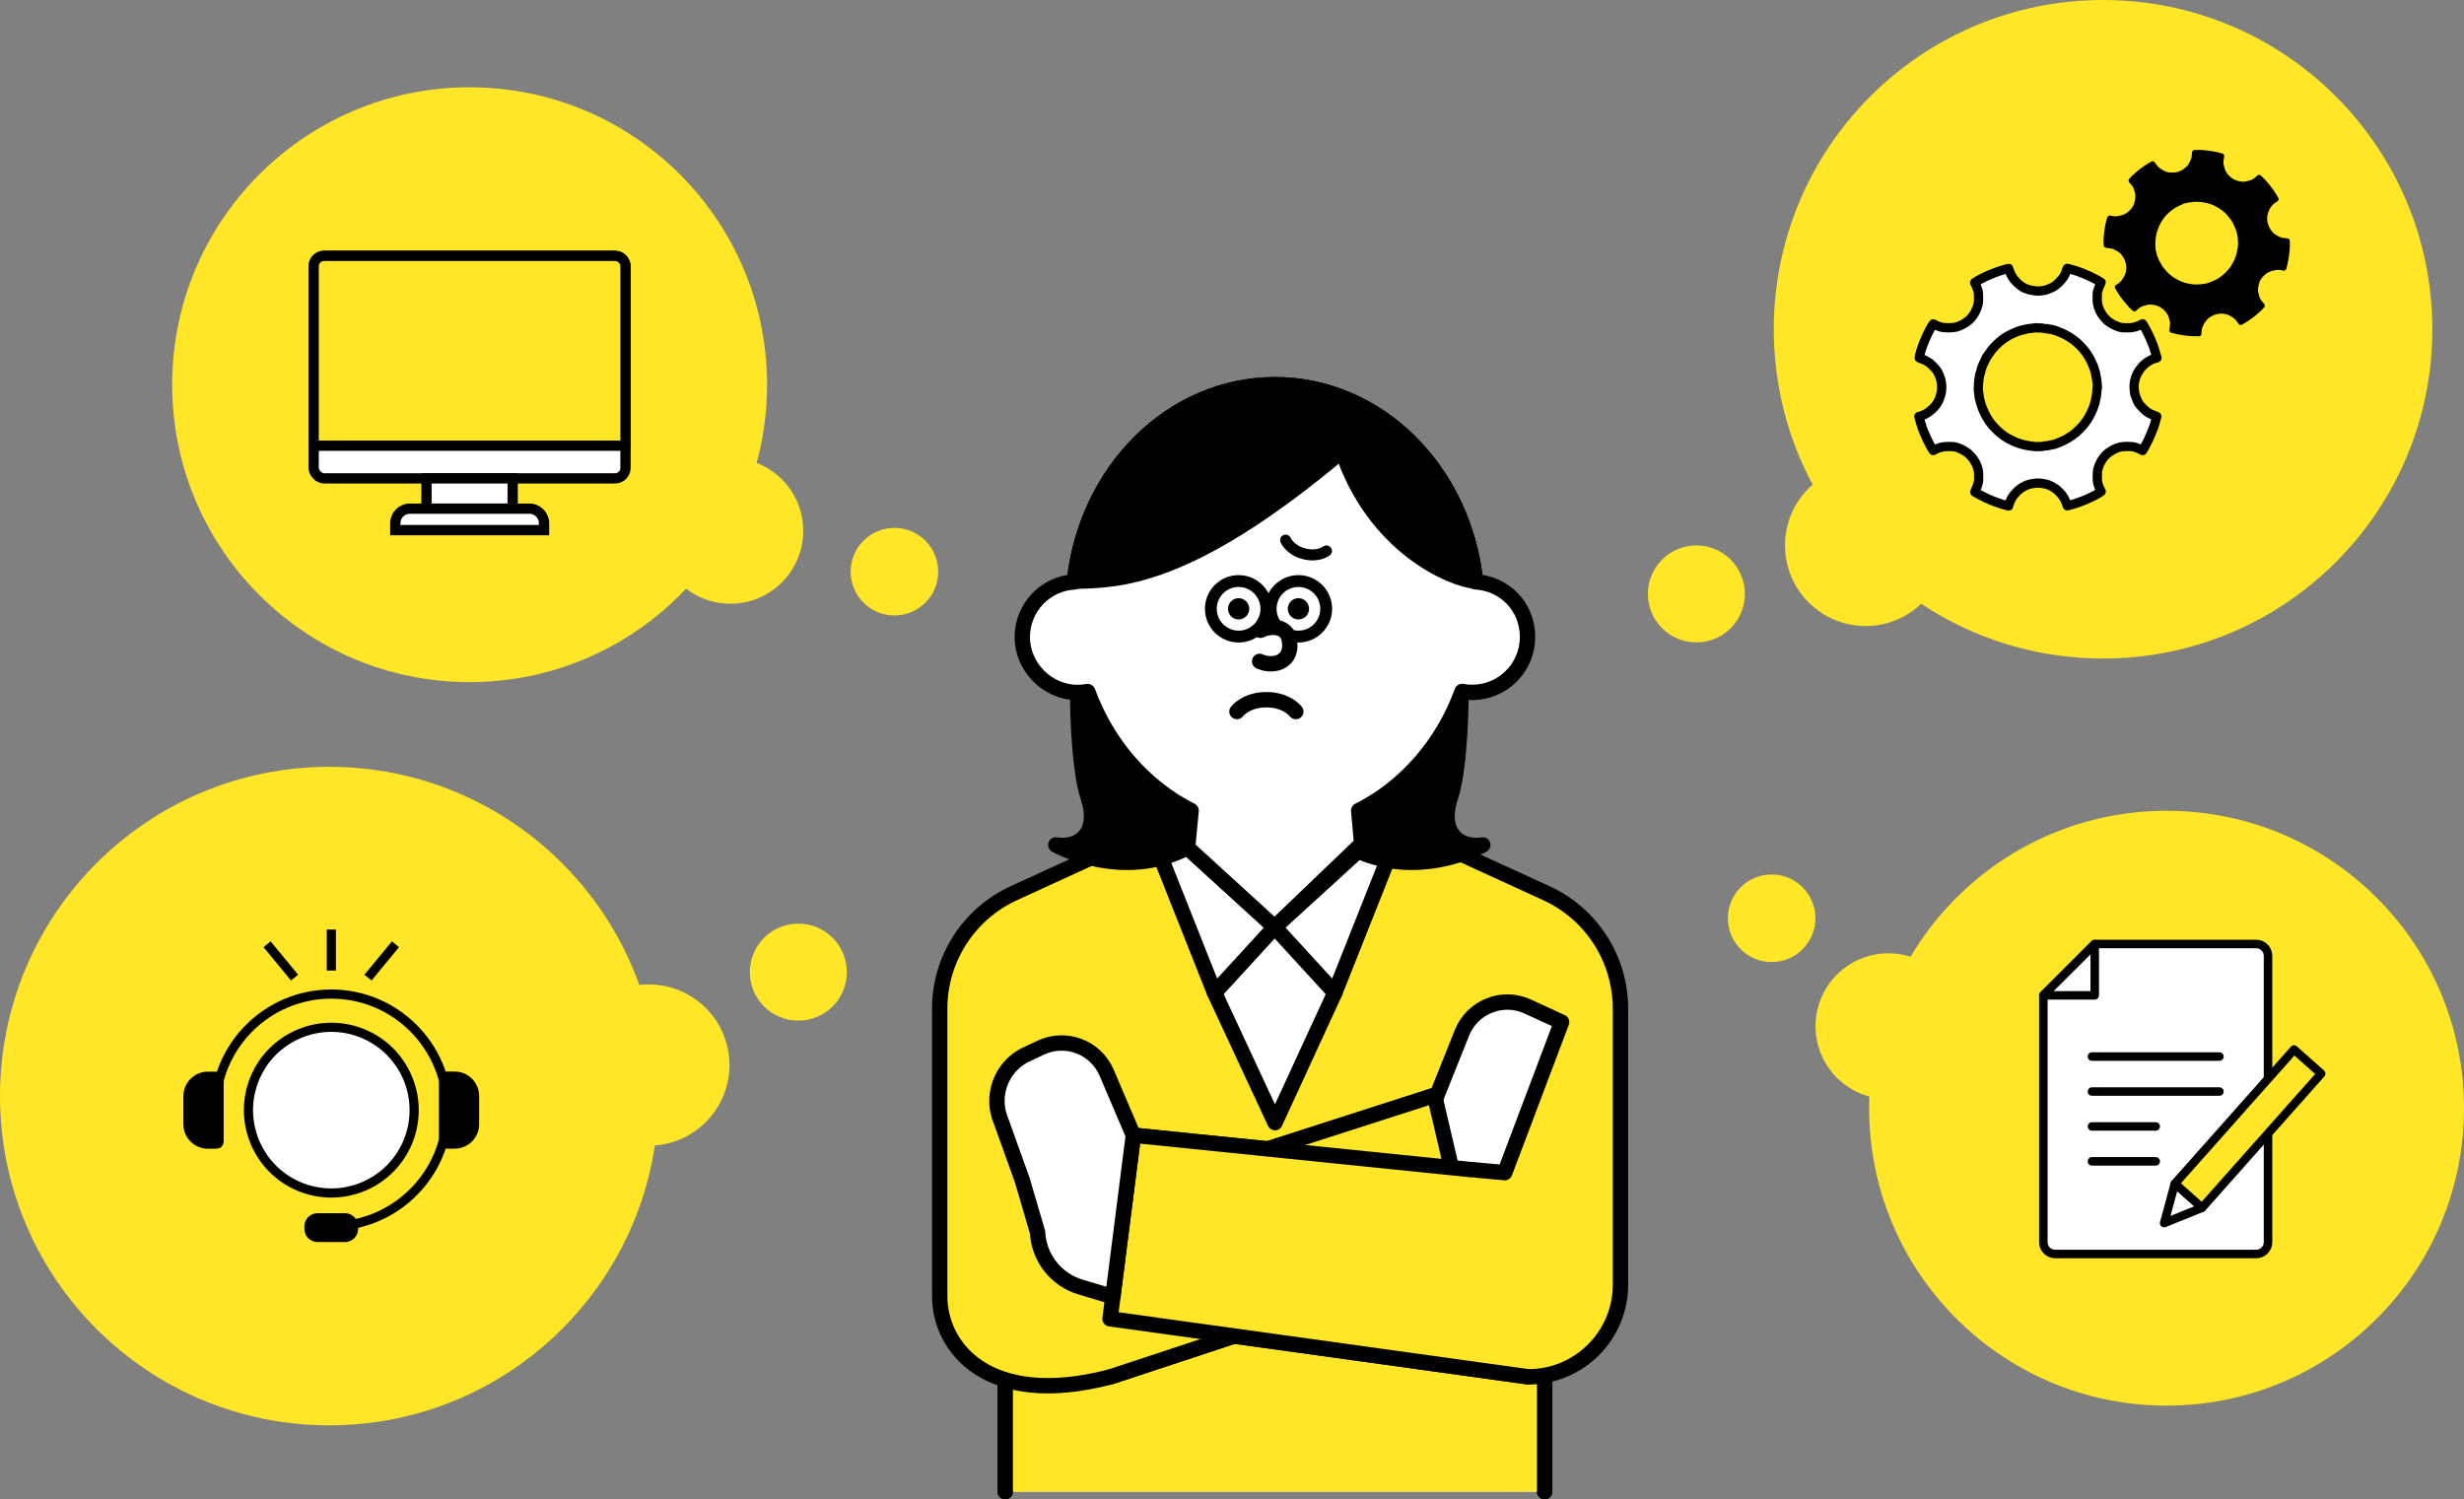 <?xml version="1.0" encoding="UTF-8"?>
<svg id="_レイヤー_2" data-name="レイヤー_2" xmlns="http://www.w3.org/2000/svg" viewBox="0 0 266.17 161.98">
  <rect x="0" y="0" width="266.17" height="161.98" fill="#808080" stroke="none"/>
  <defs>
    <style>
      .cls-1, .cls-2, .cls-3, .cls-4, .cls-5, .cls-6, .cls-7, .cls-8, .cls-9, .cls-10, .cls-11, .cls-12, .cls-13, .cls-14, .cls-15 {
        stroke: #000;
      }

      .cls-1, .cls-4, .cls-5, .cls-6, .cls-7, .cls-8, .cls-10, .cls-11, .cls-12, .cls-13, .cls-14 {
        stroke-linecap: round;
        stroke-linejoin: round;
      }

      .cls-1, .cls-16, .cls-9, .cls-11, .cls-12, .cls-13, .cls-14 {
        fill: #fff;
      }

      .cls-2, .cls-3, .cls-9, .cls-15 {
        stroke-miterlimit: 10;
      }

      .cls-2, .cls-7, .cls-8, .cls-17 {
        fill: #ffe626;
      }

      .cls-2, .cls-9 {
        stroke-width: 1.11px;
      }

      .cls-3 {
        stroke-width: .99px;
      }

      .cls-3, .cls-10 {
        fill: none;
      }

      .cls-4 {
        stroke-width: .64px;
      }

      .cls-5 {
        stroke-width: .57px;
      }

      .cls-6, .cls-7, .cls-10, .cls-14 {
        stroke-width: 1.66px;
      }

      .cls-8, .cls-13 {
        stroke-width: .92px;
      }

      .cls-11 {
        stroke-width: 1.19px;
      }

      .cls-12 {
        stroke-width: 1.28px;
      }
    </style>
  </defs>
  <g id="_コンテンツ" data-name="コンテンツ">
    <g>
      <g>
        <g>
          <polyline class="cls-14" points="108.59 161.15 108.59 131.03 166.86 131.03 166.86 161.15"/>
          <polyline class="cls-7" points="108.59 161.15 108.59 131.03 166.86 131.03 166.86 161.15"/>
          <path class="cls-7" d="M159.05,126.37l-36.61-3.73-2.53,19.83,45.18,6.27c5.5,0,9.96-4.46,9.96-9.96v-29.81c0-5.37-3.13-10.25-8.01-12.48l-14.73-6.75h-28.06s-14.73,6.75-14.73,6.75c-4.88,2.24-8.01,7.11-8.01,12.48v31.07c0,5.5,5.17,12.18,18.46,8.7l39.08-12.92-4.08-17.5-38.55,12.41"/>
          <polygon class="cls-14" points="131.2 107.25 137.73 121.28 144.19 107.25 144.42 100.16 132.97 100.16 131.2 107.25"/>
          <path class="cls-16" d="M168.7,110.42l-6.13,16.27-3.52-.32-2.26-.23-1.72-7.4,2.87-7.17c1.13-2.81,4.37-4.1,7.11-2.83l3.65,1.68Z"/>
          <path class="cls-10" d="M154.96,118.99l2.97-7.42c1.12-2.8,4.37-4.1,7.11-2.83l3.65,1.68-6.14,16.26-3.51-.32"/>
          <polygon class="cls-14" points="137.7 100.16 131.2 107.25 124.25 89.74 128.29 91.58 137.7 100.16"/>
          <polygon class="cls-14" points="137.7 100.16 144.19 107.25 151.14 89.74 147.1 91.58 137.7 100.16"/>
          <path class="cls-6" d="M116.41,74.81s-.02,7.86,1.15,11.37c1.17,3.51-.7,5.52-3.51,5.1,0,0,7.12,4.03,14.24.29v-7.59l-11.88-9.18Z"/>
          <path class="cls-6" d="M157.82,74.81s.02,7.86-1.15,11.37c-1.17,3.51.7,5.52,3.51,5.1,0,0-7.12,4.03-14.24.29v-7.59s11.88-9.18,11.88-9.18Z"/>
          <g>
            <path class="cls-16" d="M159.4,62.86c-1.25-11.99-10.48-21.3-21.67-21.3s-20.42,9.31-21.67,21.3c-3.14.18-5.63,2.78-5.63,5.97s2.68,5.98,5.98,5.98c.37,0,.74-.04,1.09-.1,2.1,5.7,6.11,10.31,11.17,12.86l-.38,4.01,9.4,8.58,9.4-9.01-.32-3.58c5.06-2.55,9.08-7.16,11.17-12.87.36.07.72.1,1.09.1,3.3,0,5.98-2.68,5.98-5.98s-2.49-5.78-5.63-5.97Z"/>
            <path class="cls-10" d="M159.4,62.86c-1.25-11.99-10.48-21.3-21.67-21.3s-20.42,9.31-21.67,21.3c-3.14.18-5.63,2.78-5.63,5.97s2.68,5.98,5.98,5.98c.37,0,.74-.04,1.09-.1,2.1,5.7,6.11,10.31,11.17,12.86l-.38,4.01,9.4,8.58,9.4-9.01-.32-3.58c5.06-2.55,9.08-7.16,11.17-12.87.36.07.72.1,1.09.1,3.3,0,5.98-2.68,5.98-5.98s-2.49-5.78-5.63-5.97Z"/>
          </g>
          <g>
            <g>
              <circle class="cls-12" cx="133.8" cy="65.77" r="3"/>
              <circle class="cls-4" cx="133.8" cy="65.77" r=".83"/>
            </g>
            <g>
              <circle class="cls-12" cx="140.26" cy="65.77" r="3"/>
              <circle class="cls-4" cx="140.26" cy="65.77" r=".83"/>
            </g>
          </g>
          <path class="cls-14" d="M133.62,76.87s.96-1.28,3.18-1.28c2.22,0,3.18,1.28,3.18,1.28"/>
          <path class="cls-11" d="M143.29,59.52s-.9.71-2.44.3c-1.54-.41-1.97-1.47-1.97-1.47"/>
          <path class="cls-14" d="M136.07,71.45s.72.38,1.67.22c.72-.12,1.57-.63,1.59-1.9.05-2.57-2.52-2.07-3.15-1.68"/>
          <path class="cls-6" d="M159.39,62.8c-2.66-.26-10.95-3.77-14.4-14.1-16.69,14.07-24.24,13.97-28.93,14.09,1.28-11.96,10.49-21.23,21.67-21.23s20.39,9.27,21.66,21.24Z"/>
        </g>
        <polyline class="cls-7" points="119.96 148.74 159.05 135.83 154.96 118.33 116.41 130.73"/>
        <polyline class="cls-7" points="165.09 148.74 119.91 142.47 122.44 122.64 159.05 126.37"/>
        <path class="cls-14" d="M120.21,140.08l-3.49-1.04c-2.65-.79-4.5-3.17-4.64-5.92l-1.65-5.63-2.28-6.35c-1.15-2.67-.06-5.77,2.51-7.13l1.79-.84c2.68-1.25,5.87-.05,7.07,2.66l2.91,6.82-2.22,17.44Z"/>
      </g>
      <g>
        <circle class="cls-17" cx="35.57" cy="118.41" r="35.57"/>
        <circle class="cls-17" cx="70.09" cy="115.06" r="8.71"/>
        <circle class="cls-17" cx="86.24" cy="105.02" r="5.24"/>
        <g>
          <g>
            <g>
              <path class="cls-16" d="M43.66,115.67c-2.35-4.35-7.78-5.96-12.13-3.61-4.35,2.35-5.96,7.78-3.61,12.13,2.35,4.35,7.78,5.96,12.13,3.61,4.35-2.35,5.96-7.78,3.61-12.13Z"/>
              <path class="cls-3" d="M43.66,115.67c-2.35-4.35-7.78-5.96-12.13-3.61-4.35,2.35-5.96,7.78-3.61,12.13,2.35,4.35,7.78,5.96,12.13,3.61,4.35-2.35,5.96-7.78,3.61-12.13Z"/>
            </g>
            <path class="cls-15" d="M20.58,116.26h.93c1.19,0,2.15.96,2.15,2.15v3.03c0,1.19-.96,2.15-2.15,2.15h-.93c-.15,0-.27-.12-.27-.27v-6.8c0-.15.12-.27.27-.27Z" transform="translate(43.97 239.86) rotate(180)"/>
            <g>
              <rect x="33.85" y="132.03" width="3.87" height="1.17" rx=".45" ry=".45"/>
              <path d="M37.27,134.18h-2.97c-.78,0-1.42-.64-1.42-1.42v-.28c0-.78.64-1.42,1.42-1.42h2.97c.78,0,1.42.64,1.42,1.42v.28c0,.78-.64,1.42-1.42,1.42ZM37.27,133.01h0,0Z"/>
            </g>
            <path class="cls-3" d="M23.25,119.93c0-6.93,5.62-12.54,12.54-12.54s12.54,5.62,12.54,12.54-5.62,12.54-12.54,12.54"/>
            <path class="cls-15" d="M48.18,116.26h.93c1.19,0,2.15.96,2.15,2.15v3.03c0,1.19-.96,2.15-2.15,2.15h-.93c-.15,0-.27-.12-.27-.27v-6.8c0-.15.12-.27.27-.27Z"/>
          </g>
          <line class="cls-3" x1="28.85" y1="102.01" x2="31.82" y2="105.61"/>
          <line class="cls-3" x1="35.79" y1="100.42" x2="35.79" y2="104.85"/>
          <line class="cls-3" x1="42.72" y1="102.01" x2="39.75" y2="105.61"/>
        </g>
      </g>
      <g>
        <circle class="cls-17" cx="227.18" cy="35.57" r="35.57"/>
        <circle class="cls-17" cx="201.53" cy="58.92" r="8.71"/>
        <circle class="cls-17" cx="183.25" cy="64.16" r="5.24"/>
        <path class="cls-1" d="M216.98,54.66c-1.3-.31-2.51-.83-3.66-1.51.09-.22.19-.42.27-.64.09-.25.17-.5.15-.77,0-.18-.01-.36,0-.53.01-.2-.04-.4-.09-.59-.07-.3-.2-.57-.36-.83-.15-.24-.33-.47-.54-.67-.4-.39-.9-.63-1.42-.81-.16-.05-.34-.06-.51-.07-.13-.01-.26,0-.39,0-.58-.02-1.04.13-1.6.43-.23-.37-.45-.75-.63-1.15-.18-.41-.38-.81-.53-1.23-.15-.41-.26-.85-.39-1.29.71-.17,1.26-.57,1.73-1.1.21-.24.38-.51.49-.81.21-.57.28-.93.24-1.53-.02-.26-.06-.53-.17-.79-.1-.24-.18-.49-.32-.7-.15-.23-.37-.43-.56-.63-.18-.19-.4-.34-.63-.47-.24-.13-.5-.19-.74-.31.07-.79,1-2.98,1.52-3.67.25.14.5.25.78.33.41.13,1.32.12,1.73,0,.43-.12.8-.33,1.15-.58.26-.19.5-.44.68-.72.2-.31.36-.64.46-.99.04-.13.07-.27.08-.41.01-.31.02-.62,0-.92-.03-.29-.13-.57-.25-.84-.05-.11-.11-.21-.16-.32.57-.43,2.3-1.24,3.67-1.54.03.08.05.16.08.25.15.41.35.8.67,1.12.2.19.37.4.61.54.17.11.34.24.53.28.16.04.3.13.48.15.18.02.37.06.55.09.16.03.34,0,.5,0,.15,0,.3-.05.45-.07.21-.02.42-.13.62-.21.52-.19.91-.57,1.25-.98.24-.28.44-.61.51-1,.01-.06.06-.11.09-.18,1.29.31,2.5.83,3.65,1.51-.09.22-.19.42-.27.64-.09.25-.17.5-.15.77,0,.19,0,.38,0,.56,0,.19.04.38.09.56.08.3.21.59.37.85.15.24.32.45.52.65.4.4.9.63,1.42.81.16.05.34.06.51.07.13.01.26,0,.39,0,.58.02,1.04-.13,1.6-.43.23.37.45.75.63,1.15.18.41.38.81.53,1.23.15.41.25.85.39,1.3-.87.2-1.51.72-1.97,1.44-.38.6-.55,1.28-.48,1.99.03.26.06.53.17.79.1.24.18.49.32.7.15.23.37.43.56.63.18.19.4.34.63.47.24.13.5.19.75.31-.1.43-.21.85-.37,1.26-.16.42-.34.83-.52,1.24-.18.4-.41.78-.63,1.18-.27-.15-.53-.26-.8-.35-.41-.13-1.32-.12-1.73,0-.43.12-.81.33-1.15.58-.26.19-.5.44-.68.72-.2.31-.36.64-.46.99-.04.13-.07.27-.07.41-.01.31-.03.62,0,.92.03.29.13.57.25.84.05.11.11.21.16.32-.6.45-2.3,1.24-3.67,1.54-.03-.08-.05-.17-.08-.25-.15-.41-.35-.8-.67-1.12-.2-.19-.37-.4-.61-.54-.27-.17-.56-.33-.87-.41-.36-.09-.73-.15-1.11-.13-.43.03-.85.12-1.24.31-.55.27-.84.56-1.23,1.04-.22.27-.34.57-.45.88-.02.07-.05.14-.08.21ZM226.57,41.92c-.03-.3-.01-.54-.06-.78-.04-.25-.07-.5-.13-.75-.09-.43-.24-.83-.42-1.22-.25-.55-.57-1.07-.97-1.52-.39-.44-.82-.84-1.33-1.16-.44-.28-.91-.52-1.4-.7-.32-.12-.65-.23-1-.24-.15-.11-.33,0-.48-.07-.17-.07-.32-.04-.48-.05-.23,0-.47-.05-.68.01-.21.06-.43.03-.64.09-.22.06-.45.11-.68.16-.34.09-.65.24-.97.38-.5.24-.97.53-1.38.9-.28.25-.55.52-.79.82-.2.24-.34.52-.55.75-.23.55-.57,1.05-.65,1.66-.13.21-.12.45-.17.67-.05.24-.05.5-.07.75,0,.24-.05.49.01.71.06.22.03.45.09.67.07.24.12.48.19.72.09.31.22.6.36.89.3.64.69,1.21,1.19,1.7.19.18.37.37.58.53.24.19.48.36.74.51.52.28,1.04.53,1.62.67.43.11.86.17,1.3.22.17.02.34,0,.5,0,.17,0,.34,0,.51-.05.15-.04.32-.01.48-.06.21-.07.44-.07.65-.14.33-.11.65-.24.96-.39.63-.31,1.21-.69,1.7-1.2.18-.19.36-.37.53-.58.21-.26.4-.54.56-.84.15-.27.28-.55.4-.84.18-.43.27-.88.36-1.33.06-.31.06-.63.08-.89Z"/>
        <path class="cls-5" d="M237.53,36.04c-.99.03-1.96-.1-2.91-.37.02-.17.05-.34.07-.51.02-.19.02-.39-.04-.58-.04-.13-.08-.25-.1-.38-.03-.15-.11-.27-.18-.4-.11-.2-.25-.37-.42-.52-.15-.15-.33-.27-.51-.37-.37-.2-.76-.28-1.17-.3-.12,0-.25.03-.37.05-.09.02-.18.05-.28.07-.42.1-.72.29-1.06.62-.24-.22-.47-.45-.67-.7-.21-.26-.43-.51-.62-.78-.19-.27-.35-.55-.53-.85.48-.26.79-.65,1.02-1.12.1-.21.17-.44.19-.67.04-.45.02-.72-.13-1.14-.07-.18-.15-.37-.27-.53-.11-.15-.22-.31-.36-.44-.16-.14-.34-.23-.52-.34-.17-.1-.35-.17-.54-.21-.19-.05-.39-.04-.59-.08-.1-.58.13-2.32.37-2.92.2.05.41.08.62.09.32,0,.96-.17,1.24-.34.28-.17.51-.39.71-.64.15-.19.27-.41.34-.65.08-.26.13-.53.14-.8,0-.1,0-.21-.03-.31-.05-.22-.1-.44-.18-.66-.08-.2-.21-.38-.35-.55-.06-.07-.12-.13-.18-.19.32-.42,1.4-1.34,2.32-1.81.03.05.07.11.11.16.19.27.41.51.7.67.18.1.34.21.54.27.14.04.29.1.44.1.12,0,.24.03.37.02.13-.02.27-.03.41-.04.12-.01.24-.06.36-.09.11-.03.2-.1.31-.14.15-.06.27-.18.4-.27.34-.24.54-.58.7-.94.11-.25.2-.53.17-.82,0-.05.02-.09.03-.15.99-.03,1.95.11,2.9.37-.02.17-.05.34-.07.51-.02.19-.02.39.04.58.04.13.08.27.11.4.03.14.1.26.17.38.12.2.26.38.43.54.15.14.32.26.5.36.37.2.76.28,1.17.3.12,0,.25-.03.37-.05.09-.02.18-.05.28-.07.42-.09.72-.29,1.06-.62.24.22.47.45.67.7.21.26.43.51.62.78.19.27.35.56.53.85-.58.31-.94.81-1.13,1.41-.16.5-.15,1.02.05,1.52.07.18.15.37.27.53.12.15.22.31.36.44.16.14.34.23.52.34.17.1.35.17.54.21.19.05.39.04.6.08.01.32.01.65-.02.97-.03.33-.08.66-.13.99-.05.32-.14.64-.22.96-.22-.06-.43-.09-.64-.09-.32,0-.96.17-1.24.34-.28.17-.51.39-.71.64-.15.19-.27.41-.34.65-.08.26-.13.53-.14.8,0,.1,0,.21.03.31.05.22.1.44.18.66.08.2.21.38.35.55.06.07.12.13.18.19-.34.44-1.4,1.33-2.32,1.81-.03-.05-.07-.11-.11-.16-.19-.27-.41-.51-.7-.67-.18-.1-.34-.21-.54-.27-.23-.07-.46-.13-.7-.12-.27,0-.55.03-.82.13-.3.11-.58.25-.82.46-.34.3-.49.56-.68.98-.1.23-.14.47-.15.72,0,.05-.01.11-.02.17ZM241.91,25.07c-.08-.21-.12-.39-.19-.55-.08-.17-.15-.34-.24-.51-.15-.29-.33-.55-.54-.79-.29-.35-.61-.66-.99-.9-.37-.24-.75-.44-1.17-.57-.37-.12-.75-.19-1.14-.22-.25-.02-.51-.04-.76.02-.13-.05-.24.06-.35.04-.13-.02-.24.03-.36.06-.16.04-.35.05-.48.14-.14.09-.3.11-.44.19-.15.09-.3.16-.45.25-.22.13-.42.3-.62.46-.31.27-.59.57-.81.91-.15.23-.29.48-.41.74-.09.21-.14.44-.25.65-.06.44-.21.86-.15,1.31-.05.17,0,.34,0,.51,0,.18.06.37.1.55.04.17.06.36.15.5.09.15.11.31.2.46.1.16.18.32.27.48.12.21.28.39.43.57.34.4.73.73,1.18.99.17.09.34.19.52.27.21.09.41.17.63.22.42.1.85.18,1.29.17.33,0,.65-.05.97-.1.12-.02.24-.06.36-.1.12-.03.24-.07.36-.14.1-.06.22-.07.33-.14.14-.09.3-.14.44-.23.21-.14.42-.3.61-.47.39-.34.73-.73.98-1.19.09-.17.19-.34.27-.52.1-.23.18-.47.24-.71.05-.22.09-.45.13-.68.05-.34.03-.68,0-1.02-.02-.23-.08-.46-.12-.65Z"/>
      </g>
      <g>
        <circle class="cls-17" cx="234.04" cy="119.72" r="32.13"/>
        <circle class="cls-17" cx="203.99" cy="110.86" r="7.87"/>
        <circle class="cls-17" cx="191.38" cy="99.2" r="4.73"/>
        <g>
          <path class="cls-13" d="M220.73,107.53v26.66c0,.71.57,1.28,1.28,1.28h21.71c.71,0,1.28-.57,1.28-1.28v-30.93c0-.71-.57-1.28-1.28-1.28h-17.44l-5.55,5.55Z"/>
          <polygon class="cls-13" points="220.73 107.53 226.28 107.53 226.28 101.99 220.73 107.53"/>
          <line class="cls-13" x1="225.98" y1="114.14" x2="239.75" y2="114.14"/>
          <line class="cls-13" x1="225.98" y1="117.92" x2="239.75" y2="117.92"/>
          <line class="cls-13" x1="225.98" y1="121.69" x2="232.87" y2="121.69"/>
          <line class="cls-13" x1="225.98" y1="125.46" x2="232.87" y2="125.46"/>
          <g>
            <polyline class="cls-13" points="234.93 127.88 233.78 132.13 237.86 130.48"/>
            <rect class="cls-8" x="240.87" y="112.24" width="3.92" height="19.38" transform="translate(142.25 -130.49) rotate(41.61)"/>
          </g>
        </g>
      </g>
      <g>
        <circle class="cls-17" cx="50.73" cy="41.56" r="32.13"/>
        <circle class="cls-17" cx="78.9" cy="57.35" r="7.87"/>
        <circle class="cls-17" cx="96.62" cy="61.76" r="4.73"/>
        <g>
          <rect class="cls-9" x="33.88" y="27.64" width="33.69" height="24.04" rx="1.14" ry="1.14"/>
          <path class="cls-2" d="M35.03,27.64h31.4c.63,0,1.14.51,1.14,1.14v19.37h-33.69v-19.37c0-.63.51-1.14,1.14-1.14Z"/>
          <rect class="cls-9" x="46.07" y="51.68" width="9.31" height="3.27"/>
          <path class="cls-9" d="M44.27,54.95h12.92c.87,0,1.58.71,1.58,1.58v.74h-16.07v-.74c0-.87.71-1.58,1.58-1.58Z"/>
        </g>
      </g>
    </g>
  </g>
</svg>